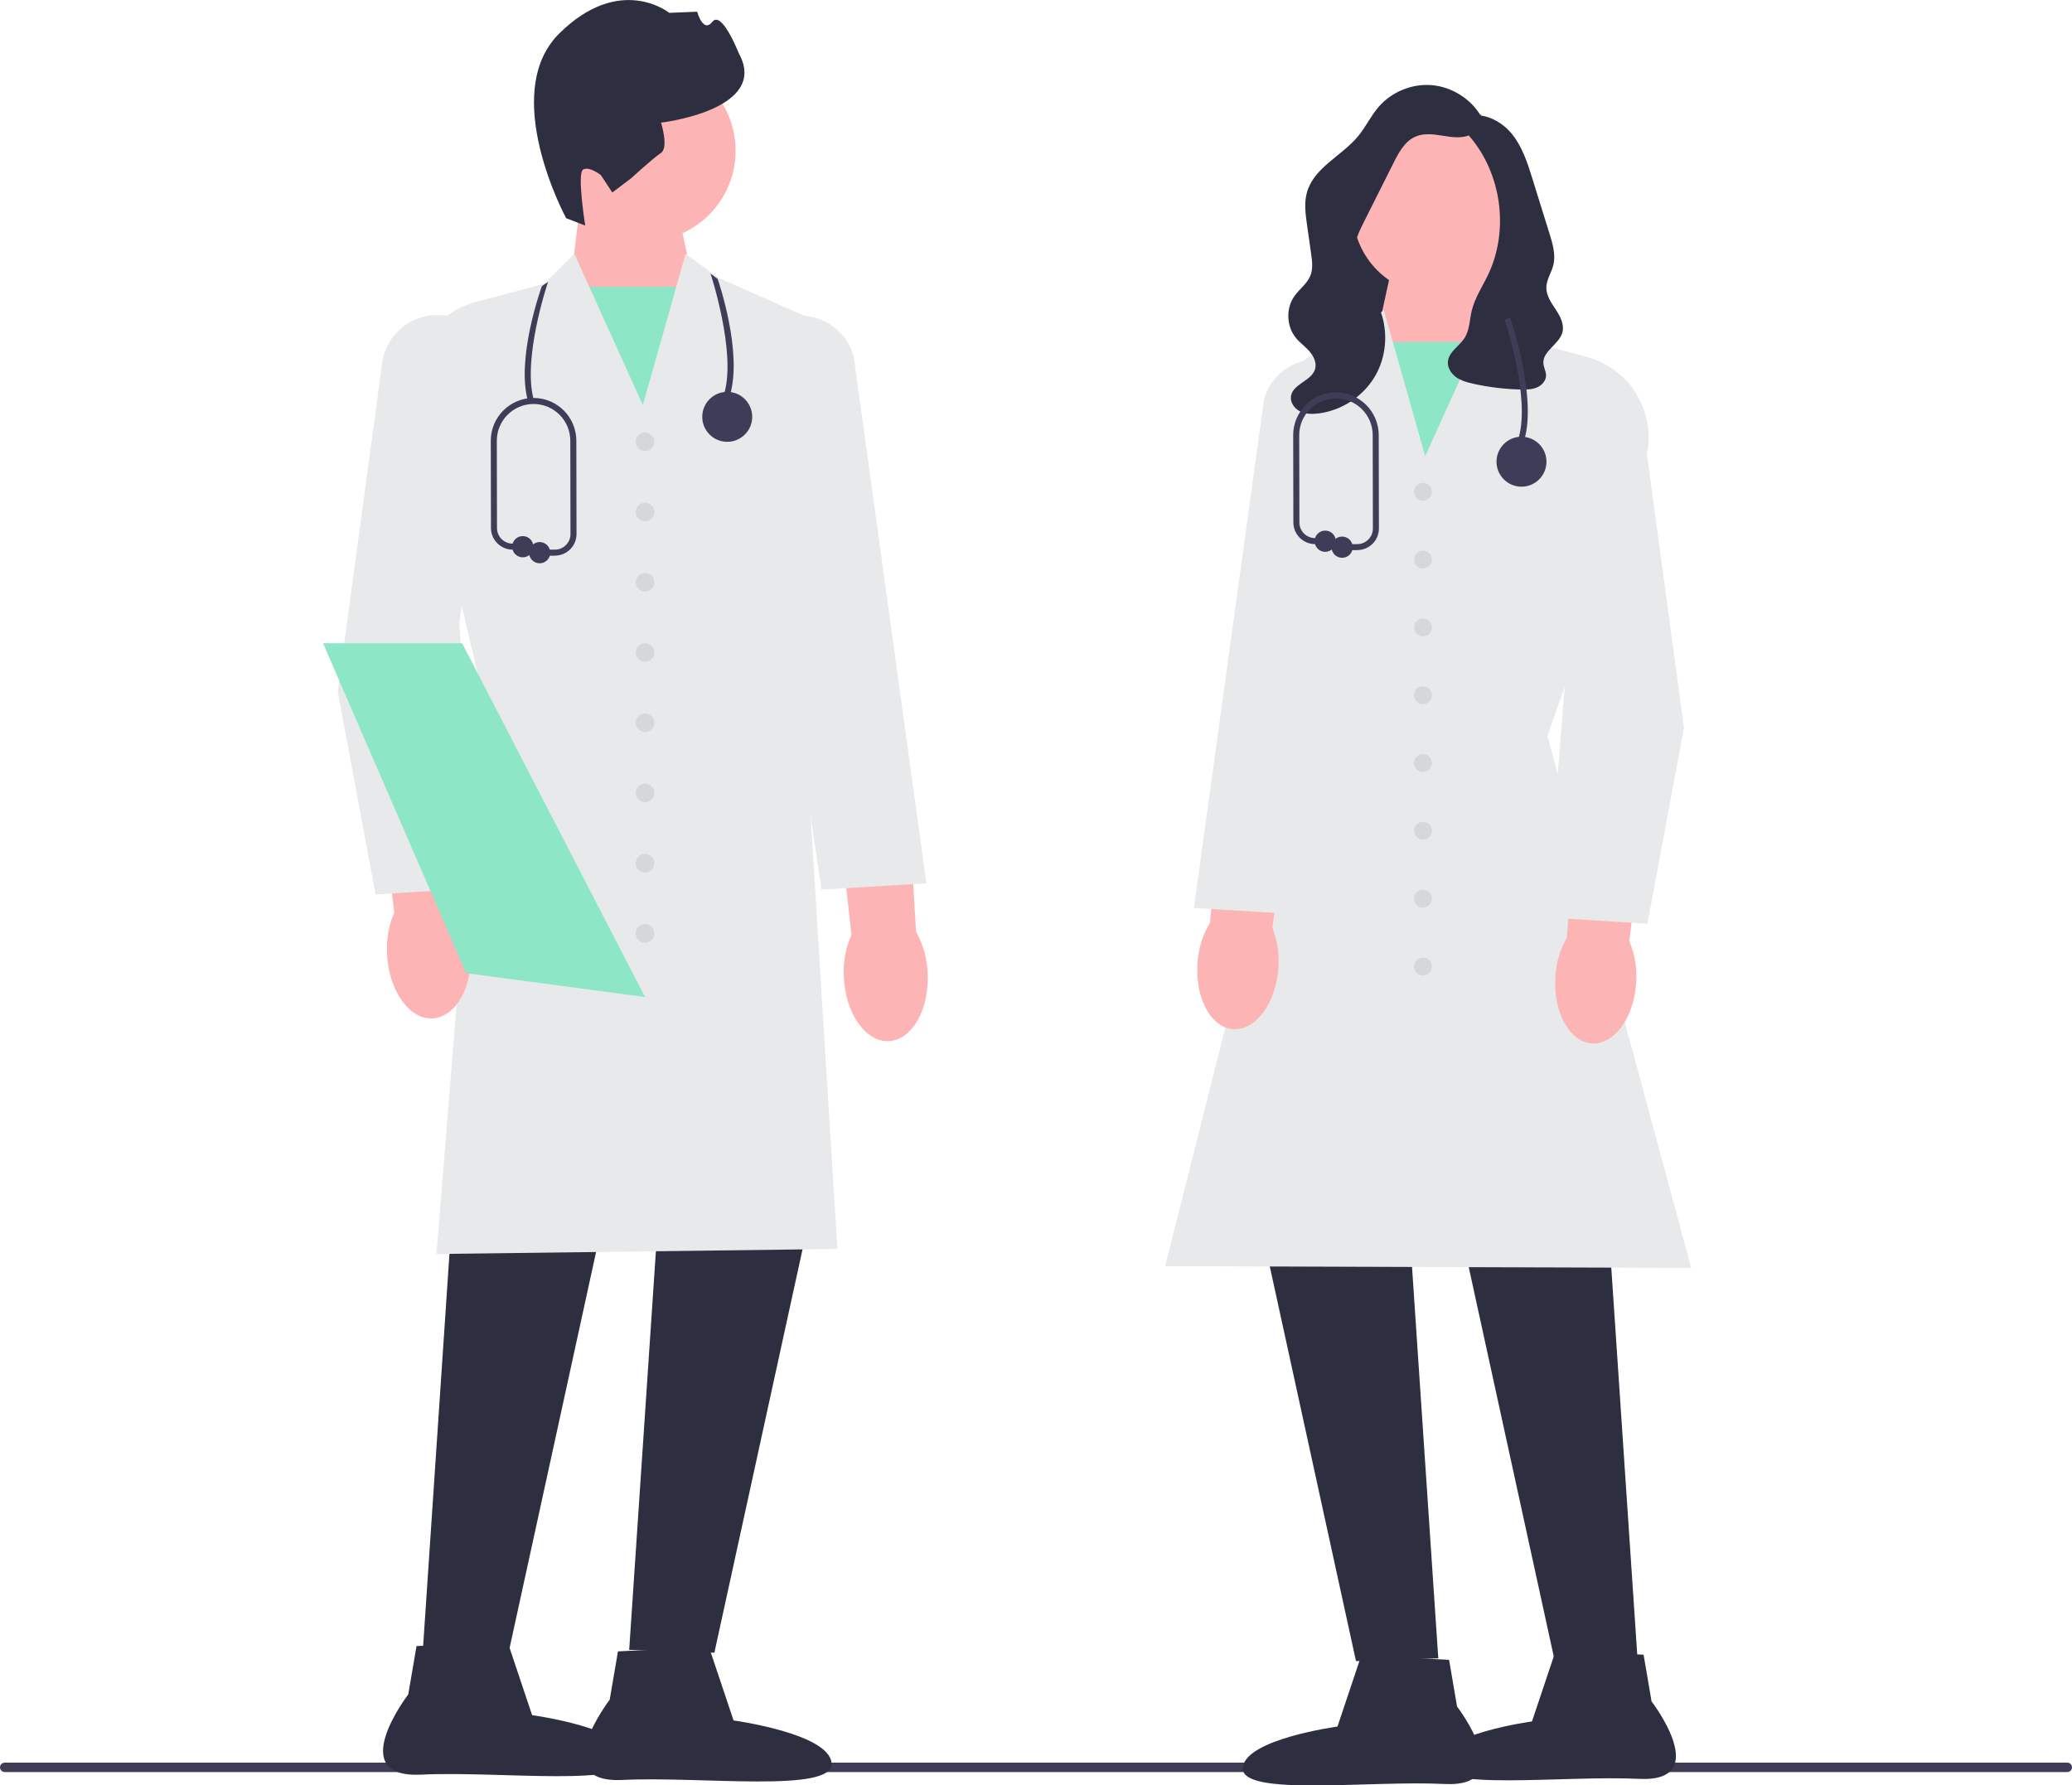 <?xml version="1.0" encoding="UTF-8"?><svg id="_レイヤー_2" xmlns="http://www.w3.org/2000/svg" viewBox="0 0 343.44 295.97"><defs><style>.cls-1{fill:#fdb4b4;}.cls-2{fill:#3f3c57;}.cls-3{fill:#e8e9ea;}.cls-4{fill:#2e2e41;}.cls-5{fill:#d6d7d8;}.cls-6{fill:#8de6c5;}</style></defs><g id="_デアザフラビンMAXとは"><path class="cls-2" d="M0,292.98c0,.43.35.78.78.78h341.88c.43,0,.78-.35.78-.78s-.35-.78-.78-.78H.78c-.43,0-.78.35-.78.78Z"/><polygon class="cls-1" points="111.55 31.45 115.26 48.42 107.36 72.03 94.62 46.66 96.38 31.94 111.55 31.45"/><rect class="cls-6" x="93.96" y="47.54" width="22" height="26.58"/><circle class="cls-1" cx="106.91" cy="24.98" r="15.02"/><path class="cls-4" d="M93.83,36.15s-11.2-20.68-1.1-30.63c10.1-9.95,18.2-3.39,18.2-3.39l4.63-.19s.97,3.64,2.52,1.67c1.56-1.97,4.37,5.21,4.37,5.21,5.22,9.4-12.88,11.51-12.88,11.51,0,0,1.31,4.16-.02,5.03s-4.88,4.15-4.88,4.15l-3.18,2.4-1.89-2.88s-1.97-1.56-2.97-.9.37,9.26.37,9.26l-3.19-1.23h0s0,0,0,0Z"/><polygon class="cls-4" points="75.81 188.3 70.06 273.98 84.19 274.46 102.85 189.02 75.81 188.3"/><polygon class="cls-4" points="110.03 187.82 104.29 273.5 118.41 273.98 137.08 188.54 110.03 187.82"/><path class="cls-3" d="M72.35,207.87l7.52-93.32-11.53-48.59c-.99-7.22,3.56-14.06,10.58-15.92l11.28-2.99,4.99-4.99,11.36,25.08,7.09-25.06,5.53,4.02,16.4,7.24v.17s-2.64,58.7-2.64,58.7l5.87,94.84h-.26s-66.2.83-66.2.83h0Z"/><path class="cls-4" d="M117.5,273l4.09,12.21s16,2.17,16.24,7.13c.25,4.95-21.74,2.09-34.61,2.73-12.87.65-2.16-13.3-2.16-13.3l1.37-8.01,15.07-.76h0Z"/><path class="cls-4" d="M84.11,272.12l4.09,12.21s16,2.17,16.24,7.13-21.74,2.09-34.61,2.73c-12.87.65-2.16-13.3-2.16-13.3l1.37-8.01,15.07-.76h0Z"/><path id="uuid-2a99fb06-c611-4846-a9cf-67468c4aeefc-432" class="cls-1" d="M64.17,158.31c-.17-2.41.23-4.82,1.18-7.04l-3.05-25.03,11.95-1.1,1.81,25.51c1.2,2.09,1.88,4.44,1.99,6.85.35,6.03-2.47,11.09-6.31,11.32s-7.23-4.48-7.58-10.5h0,0s0,0,0,0Z"/><path id="uuid-a83e19fb-8297-4073-aac4-48fd1880d45d-433" class="cls-1" d="M139.87,161.99c-.15-2.41.28-4.82,1.26-7.02l-2.78-25.06,11.96-.97,1.53,25.53c1.18,2.1,1.84,4.46,1.92,6.87.29,6.03-2.59,11.06-6.43,11.25s-7.18-4.56-7.46-10.59h0,0Z"/><path class="cls-3" d="M62.25,148.28l-.04-.22-6.23-33.42,7.36-54.43c.66-4.86,5-8.36,9.89-7.97,2.56.2,4.85,1.42,6.46,3.41,1.61,2,2.3,4.49,1.96,7.04l-5.54,40.82,3.49,43.66-17.34,1.11Z"/><path class="cls-3" d="M136.18,147.49l-12.52-83.6c-.65-2.45-.27-5.02,1.08-7.2s3.47-3.67,5.98-4.19c4.8-.99,9.55,1.94,10.8,6.68l12.03,87.25-17.37,1.05h0Z"/><circle class="cls-5" cx="106.92" cy="73.24" r="1.54"/><circle class="cls-5" cx="106.92" cy="84.88" r="1.54"/><circle class="cls-5" cx="106.92" cy="96.53" r="1.54"/><circle class="cls-5" cx="106.92" cy="108.17" r="1.54"/><circle class="cls-5" cx="106.92" cy="119.81" r="1.54"/><circle class="cls-5" cx="106.92" cy="131.45" r="1.54"/><circle class="cls-5" cx="106.92" cy="143.1" r="1.54"/><circle class="cls-5" cx="106.92" cy="154.74" r="1.54"/><polygon class="cls-6" points="106.92 165.28 77.82 161.4 77.26 161.33 62.39 127.04 53.54 106.63 76.6 106.63 106.92 165.28"/><polygon class="cls-4" points="223.57 35.18 242.07 25.05 242.07 54 220.68 54 223.57 35.18"/><polygon class="cls-1" points="246.03 41.64 247.74 55.85 235.44 80.35 227.8 57.55 231.39 41.17 246.03 41.64"/><rect class="cls-6" x="227.13" y="56.7" width="21.24" height="25.67"/><polygon class="cls-4" points="265.9 192.63 271.45 275.37 257.81 275.83 239.79 193.32 265.9 192.63"/><polygon class="cls-4" points="232.85 192.17 238.4 274.91 224.76 275.37 206.74 192.86 232.85 192.17"/><path class="cls-3" d="M280.31,210.18h-.32s-86.87-.28-86.87-.28l.08-.31,22.33-88.48-5.59-44.65c-1.06-8.46,3.47-16.46,11.27-19.9l2.82-1.24,5.35-3.89,6.85,24.19,10.96-24.21,4.83,4.83,10.89,2.89c6.79,1.8,11.19,8.4,10.23,15.36v.05s-16.64,47.45-16.64,47.45l23.82,88.2Z"/><path class="cls-4" d="M225.64,274.43l14.55.73,1.32,7.74s10.35,13.46-2.08,12.84c-12.43-.62-33.67,2.14-33.43-2.64.24-4.78,15.69-6.88,15.69-6.88l3.95-11.79h0Z"/><path class="cls-4" d="M257.88,273.58l14.55.73,1.32,7.74s10.35,13.46-2.08,12.84-33.67,2.14-33.43-2.64c.24-4.78,15.69-6.88,15.69-6.88l3.95-11.79h0Z"/><path id="uuid-3bc2e7c3-8a4e-432b-b93d-ff096d796d3b-434" class="cls-1" d="M271.21,162.83h0c-.34,5.82-3.62,10.36-7.32,10.14-3.7-.22-6.43-5.11-6.09-10.93.1-2.33.76-4.6,1.92-6.61l1.75-24.63,11.54,1.07-2.95,24.17c.92,2.14,1.31,4.47,1.14,6.8h0Z"/><path id="uuid-a34cbb18-fa14-4c0b-8260-87fab6b8d9f9-435" class="cls-1" d="M211.89,160.61h0c-.46,5.81-3.83,10.28-7.53,9.99s-6.32-5.24-5.86-11.06c.15-2.32.86-4.58,2.06-6.57l2.27-24.59,11.52,1.31-3.46,24.1c.87,2.16,1.21,4.5,1,6.82h0s0,0,0,0Z"/><path class="cls-3" d="M273.06,153.14l-16.76-1.07.02-.25,3.35-41.92-5.35-39.42c-.33-2.46.34-4.87,1.89-6.8,1.55-1.93,3.77-3.1,6.24-3.3h0c4.73-.37,8.92,3.01,9.56,7.7l7.11,52.56v.04s-6.06,32.46-6.06,32.46Z"/><path class="cls-3" d="M214.68,151.54l-16.79-1.02.04-.27,11.58-83.98c1.22-4.61,5.8-7.45,10.44-6.49,2.43.5,4.48,1.94,5.78,4.05s1.67,4.59,1.04,6.98l-12.09,80.72Z"/><circle class="cls-5" cx="235.86" cy="81.52" r="1.48"/><circle class="cls-5" cx="235.86" cy="92.76" r="1.48"/><circle class="cls-5" cx="235.86" cy="104.01" r="1.48"/><circle class="cls-5" cx="235.86" cy="115.25" r="1.48"/><circle class="cls-5" cx="235.86" cy="126.49" r="1.48"/><circle class="cls-5" cx="235.86" cy="137.73" r="1.48"/><circle class="cls-5" cx="235.86" cy="148.98" r="1.48"/><circle class="cls-5" cx="235.86" cy="160.22" r="1.48"/><circle class="cls-1" cx="238.12" cy="35" r="13.89"/><path class="cls-4" d="M245.39,18.79c.67,1.35-.39,3.04-1.79,3.61-1.4.57-2.97.34-4.46.1s-3.07-.46-4.46.12c-1.8.75-2.82,2.63-3.69,4.37-1.63,3.26-3.27,6.51-4.9,9.77-.8,1.59-1.61,3.25-1.63,5.03-.03,3.27,2.56,5.88,3.96,8.83,1.7,3.6,1.56,8.01-.36,11.49-1.92,3.48-5.58,5.95-9.53,6.43-1.04.13-2.14.11-3.07-.36s-1.65-1.5-1.47-2.54c.34-2.02,3.42-2.49,3.99-4.46.3-1.03-.23-2.12-.93-2.93s-1.6-1.43-2.27-2.26c-1.55-1.91-1.66-4.87-.24-6.88.83-1.19,2.12-2.07,2.66-3.41.46-1.15.29-2.43.12-3.66-.22-1.57-.45-3.14-.67-4.71-.26-1.83-.52-3.73,0-5.51,1.18-4.07,5.78-5.99,8.48-9.26,1.25-1.52,2.1-3.35,3.38-4.84,2.16-2.51,5.56-3.89,8.85-3.6,3.29.29,6.4,2.24,8.09,5.08"/><path class="cls-4" d="M243.2,19.05c-.68.24-.93,1.13-.74,1.82.2.69.71,1.24,1.17,1.79,5.29,6.2,6.53,15.57,3.01,22.92-.94,1.96-2.18,3.8-2.69,5.91-.37,1.53-.35,3.22-1.2,4.55-.87,1.35-2.58,2.26-2.75,3.86-.11,1.02.52,2.02,1.35,2.62.84.6,1.86.88,2.87,1.1,2.61.58,5.29.9,7.97.95.87.02,1.77,0,2.58-.35s1.48-1.1,1.49-1.98c0-.69-.39-1.32-.44-2-.15-2.05,2.61-3.14,3.15-5.13.35-1.31-.34-2.65-1.09-3.78-.74-1.13-1.59-2.32-1.57-3.67.02-1.29.83-2.43,1.15-3.69.44-1.74-.1-3.55-.63-5.26-.45-1.45-.9-2.91-1.36-4.36-.48-1.55-.96-3.09-1.44-4.64-.84-2.7-1.72-5.47-3.54-7.64-1.82-2.16-4.83-3.58-7.51-2.7"/><path class="cls-2" d="M252.67,72.87l-.95-.28c1.98-6.8-2.29-19.49-2.34-19.62l.94-.32c.18.53,4.42,13.12,2.35,20.22Z"/><circle class="cls-2" cx="252.19" cy="76.54" r="4.14"/><path class="cls-2" d="M224.97,91.2h-2.51c-.27,0-.5-.22-.5-.5s.22-.5.5-.5h2.51c.69,0,1.34-.27,1.83-.76.49-.49.76-1.14.76-1.83l-.03-15.47c0-3.36-2.73-6.09-6.09-6.09s-6.09,2.73-6.09,6.09l.03,14.48c0,1.41,1.15,2.57,2.57,2.58h1.72c.27.02.49.24.49.51,0,.27-.22.49-.5.49h-1.73c-1.95-.03-3.55-1.63-3.55-3.58l-.03-14.48c0-3.91,3.18-7.09,7.09-7.09s7.09,3.18,7.09,7.09l.03,15.47c0,.96-.37,1.86-1.05,2.53-.68.68-1.58,1.05-2.53,1.05Z"/><circle class="cls-2" cx="219.66" cy="89.72" r="1.76"/><circle class="cls-2" cx="222.46" cy="90.71" r="1.76"/><path class="cls-2" d="M121.01,65.44l-.95-.28c1.98-6.8-2.25-19.69-2.29-19.81l1.19.9c.18.53,4.12,12.1,2.05,19.19Z"/><path class="cls-2" d="M87.55,66.64l.95-.28c-1.98-6.8,2.29-19.49,2.34-19.62l-1.02.68c-.18.53-4.34,12.12-2.27,19.21Z"/><circle class="cls-2" cx="120.54" cy="69.1" r="4.14"/><path class="cls-2" d="M91.97,92.12h-2.51c-.27,0-.5-.22-.5-.5s.22-.5.5-.5h2.51c.69,0,1.34-.27,1.83-.76.49-.49.76-1.14.76-1.83l-.03-15.47c0-3.36-2.73-6.09-6.09-6.09s-6.09,2.73-6.09,6.09l.03,14.48c0,1.41,1.15,2.57,2.57,2.58h1.72c.27.02.49.24.49.51,0,.27-.22.49-.5.49h-1.73c-1.95-.03-3.55-1.63-3.55-3.58l-.03-14.48c0-3.91,3.18-7.09,7.09-7.09s7.09,3.18,7.09,7.09l.03,15.47c0,.96-.37,1.86-1.05,2.53-.68.68-1.58,1.05-2.53,1.05Z"/><circle class="cls-2" cx="86.65" cy="90.63" r="1.76"/><circle class="cls-2" cx="89.45" cy="91.62" r="1.76"/></g></svg>